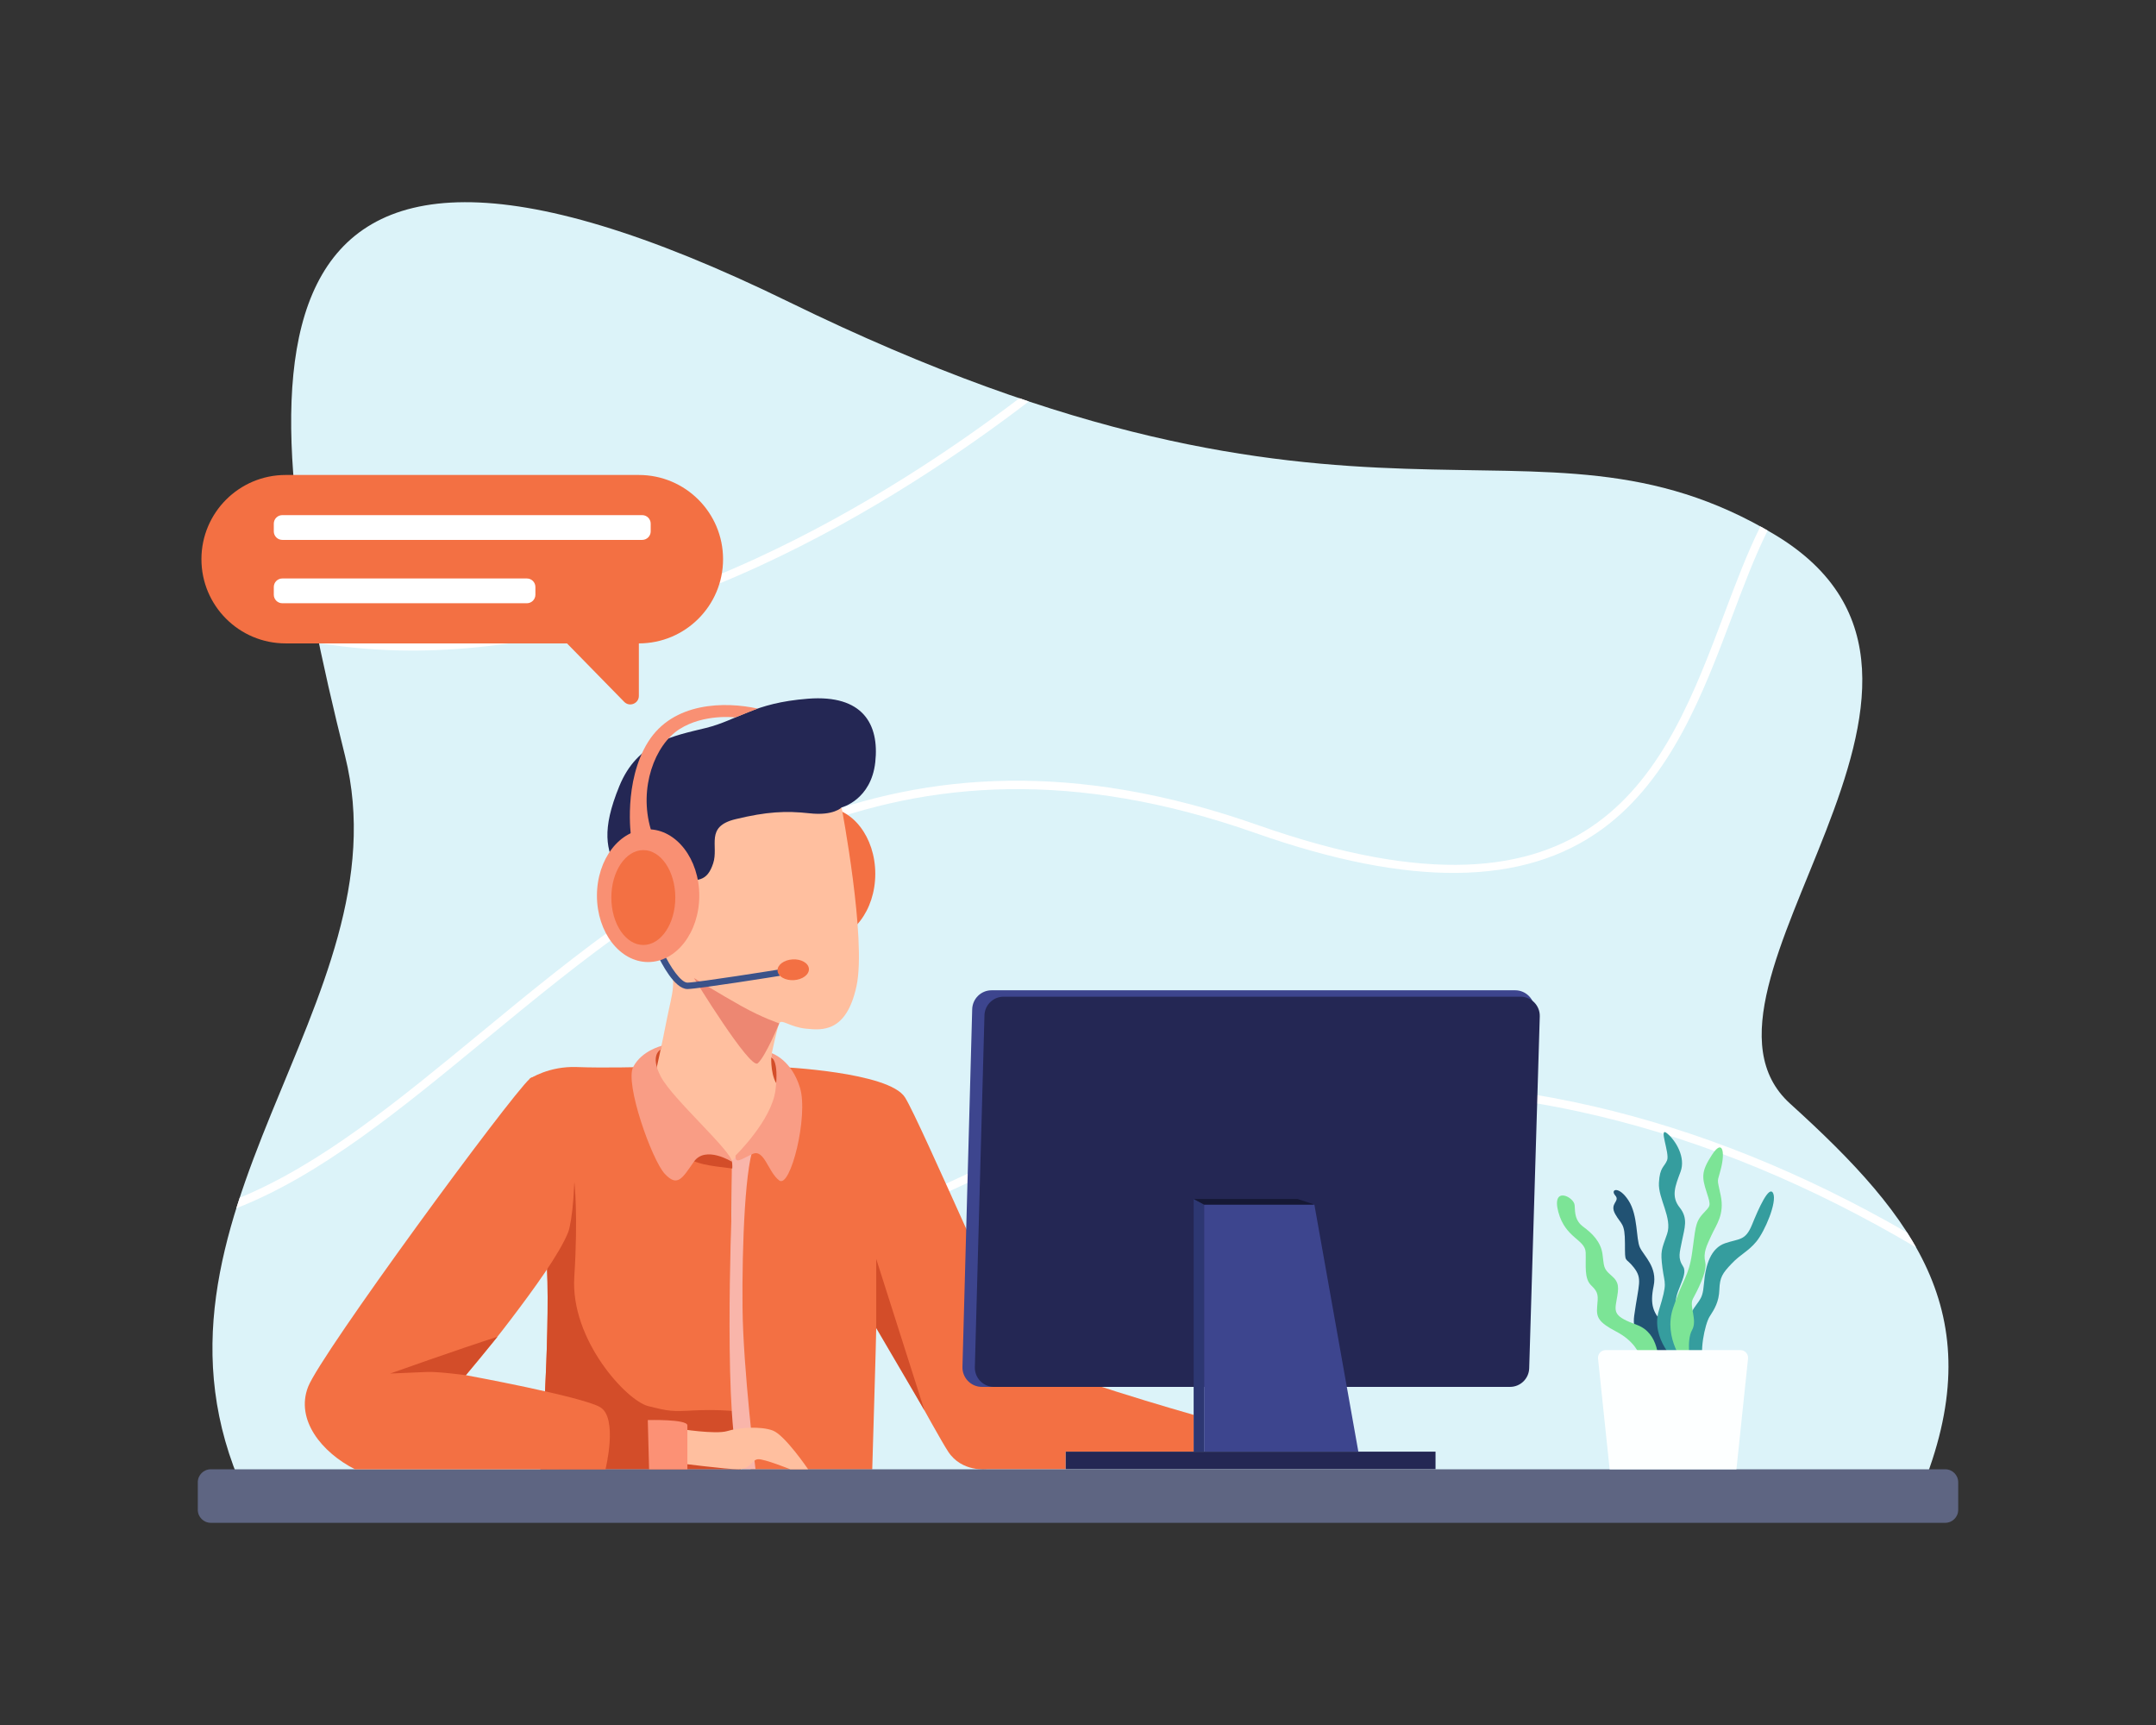 <?xml version="1.0" encoding="utf-8"?>
<!-- Generator: Adobe Illustrator 25.1.0, SVG Export Plug-In . SVG Version: 6.00 Build 0)  -->
<svg version="1.1" xmlns="http://www.w3.org/2000/svg" xmlns:xlink="http://www.w3.org/1999/xlink" x="0px" y="0px" width="3000px"
	 height="2400px" viewBox="0 0 3000 2400" style="enable-background:new 0 0 3000 2400;" xml:space="preserve">
<rect x="0" y="0" width="3000" height="2400" fill="#333333" stroke="none"/>
<style type="text/css">
	.st0{fill:#DCF3F9;}
	.st1{fill:#FFFFFF;}
	.st2{fill:#F37043;}
	.st3{fill:#D34D29;}
	.st4{fill:#242754;}
	.st5{fill:#FFBF9F;}
	.st6{fill:#F9B5AA;}
	.st7{fill:#3D458E;}
	.st8{fill:#2D3772;}
	.st9{fill:#151835;}
	.st10{fill:#5E6582;}
	.st11{fill:#F99D85;}
	.st12{fill:#FC9175;}
	.st13{fill:#ED8772;}
	.st14{fill:#F99073;}
	.st15{fill:#3B5289;}
	.st16{fill:#215273;}
	.st17{fill:#7CE496;}
	.st18{fill:#359D9E;}
	.st19{fill:#FDFFFF;}
</style>
<g id="Layer_1">
</g>
<g id="Layer_2">
	<g>
		<g>
			<path class="st0" d="M480.07,1051.46C350.48,532.73,299.84,30.04,1098.04,420.26s1031.82,120.41,1371.19,323.47
				c339.36,203.06-155.39,631.52,21.63,791.76c177.02,160.24,281.42,297.36,181.56,539.72H339.36
				C166.88,1695.72,565.9,1394.98,480.07,1051.46z"/>
		</g>
	</g>
	<g>
		<path class="st1" d="M881.83,1932.5c196.13-168.12,510.68-377.4,895.33-419.7c294.29-32.36,587.74,35.59,876.61,202.13
			c4.33,6.78,8.4,13.62,12.28,20.5c-292.56-172.95-589.73-243.94-887.55-211.2c-381.64,41.95-694.04,249.8-888.92,416.79
			c-53.84,46.14-101.89,91.76-143.67,134.19h-16.1C773.56,2030.36,824.4,1981.72,881.83,1932.5z"/>
		<path class="st1" d="M1052.79,776.68c149.19-68.71,277.41-155.55,365.65-222.62c4.37,1.48,8.78,3.02,13.11,4.45
			c-88.88,68.06-220.23,157.8-373.68,228.5C890.43,864.17,729.85,903.9,580.6,905.11c-2.34,0.02-4.64,0.03-6.98,0.03
			c-44.27,0-87.53-3.51-129.77-10.33c-0.9-4.3-1.81-8.62-2.68-12.91C664.27,918.79,883.65,854.58,1052.79,776.68z"/>
		<path class="st1" d="M333.56,1666.42c112.81-46.43,219.39-134.09,334.5-228.89c267.32-220.17,570.32-469.71,1082.37-289.52
			c475.1,167.2,567.51-78.08,649.03-294.49c16.05-42.6,31.76-84.27,50.06-121.07c3.34,1.84,6.69,3.75,10.05,5.68
			c-17.96,36.18-33.48,77.34-49.34,119.45c-39.87,105.85-85.06,225.82-180.35,295.58c-109.12,79.88-267.21,81.75-483.27,5.72
			c-505.92-178.05-806.25,69.31-1071.24,287.55c-119.03,98.03-229.03,188.57-346.48,234.59
			C330.41,1676.13,331.96,1671.27,333.56,1666.42z"/>
	</g>
	<ellipse class="st2" cx="1146.72" cy="1215.74" rx="71.2" ry="92.34"/>
	<path class="st3" d="M944.11,1454.93c0,0-42.27-5.37-42.27,29.58c0,34.95,60.82,123.94,121.63,123.2
		c60.82-0.74,79.51-108.7,61.52-127.86c-17.99-19.16-69.85-25.22-69.85-25.22L944.11,1454.93z"/>
	<path class="st4" d="M1171.05,1123.41c0,0,41.08-10.38,46.87-63.04c5.79-52.66-17.2-94.19-93.59-88.26s-97.16,29.67-142.4,40.79
		c-45.24,11.12-94.93,19.28-120.15,80.84c-25.22,61.56-17.92,88.71-3.03,117.04c14.9,28.33,28.25,91.37,77.94,90.63
		C986.38,1300.66,1162.89,1159.01,1171.05,1123.41z"/>
	<path class="st2" d="M752.02,2044.21c0,0,13.44-180.93,9.17-279.81c-0.62-14.86-1.69-27.77-3.2-38
		c-11.93-78.68-20.83-225.52-20.83-225.52s26.7-17.8,65.32-16.29c38.54,1.51,93.45-0.09,93.45-0.09s23.67,84.64,56.34,105.37
		c3.56,2.22,7.03,4.01,10.59,5.34c16.64,6.67,32.66,5.07,43.34,8.01c6.14,1.69,10.5,4.9,12.1,12.1c0.44,2.05,0.71,4.45,0.71,7.21
		c0,0.89,0,1.96-0.09,3.2c-0.27,35.33-4.89,221.7,1.78,337.48c2.14,36.13,5.34,65.33,10.15,80.99H752.02z"/>
	<path class="st5" d="M913.98,1484.5c0,0,6.39-28.09,13.81-65.92c7.42-37.82,15.57-54.88,0-80.84
		c-15.57-25.96-26-125.34,8.88-117.18c34.88,8.16,47.49,5.19,55.65-19.28c8.16-24.47-11.87-51.17,31.15-61.56
		s69.72-11.87,103.09-8.16c33.37,3.71,44.5-8.16,44.5-8.16s34.86,183.19,20.77,248.45c-14.09,65.27-48.21,61.56-70.46,59.33
		c-22.25-2.22-34.12-14.09-37.08-7.42c-2.97,6.67-10.38,41.53-10.38,41.53l-0.74,5.93c0,0-1.48,28.92,11.12,41.53
		s-21.51,102.35-53.4,106.06c-31.89,3.71-68.51-2.02-91.66-40.92C916.06,1539.01,913.98,1484.5,913.98,1484.5z"/>
	<path class="st3" d="M752.02,2044.21c0,0,13.44-180.93,9.17-279.81c0,0,27.95-39.52,30.88-73.6c2.94-34.18,7.03-47.53,7.03-47.53
		s5.61,46.01,0,133.5c-5.52,87.57,73.07,172.12,102.7,179.51c29.73,7.39,32.66,7.74,63.81,6.05c29.99-1.51,53.31,0.71,55.09,0.89
		c0.09,0,0.09,0,0.09,0l10.06,80.99H752.02z"/>
	<path class="st2" d="M1085.76,1484.5c0,0,151.3,6.76,173.55,42.36c22.25,35.6,152.41,341.53,171.32,361.56
		c18.91,20.02,230.28,80.1,230.28,80.1v51.17h-178v24.47h-109.58c0,0-35.04,4.45-53.96-24.47
		c-18.91-28.92-100.12-182.45-100.12-171.88s-5.56,196.6-5.56,196.6h-169.1c0,0-22.34-177.19-21.18-230.56
		c1.16-53.37,11.3-216.34,11.3-216.34s51.08-37.7,55.5-75.1C1094.64,1485.01,1085.76,1484.5,1085.76,1484.5z"/>
	<path class="st6" d="M1018.3,1615.33l-0.27,71.73c0,0-11.99,302.68,12.85,357.15h20.4c0,0-17.23-139.1-18.07-224.77
		c-0.84-85.66,3.61-206.92,18.07-229.17C1065.74,1568.03,1018.3,1615.33,1018.3,1615.33z"/>
	<path class="st7" d="M2093.4,1929.58h-727.14c-15.22,0-27.45-12.61-27.03-27.88l13.54-497.52c0.4-14.69,12.38-26.4,27.03-26.4
		h728.49c15.25,0,27.49,12.65,27.03,27.95l-14.9,497.52C2119.99,1917.93,2108.02,1929.58,2093.4,1929.58z"/>
	<path class="st4" d="M2101.14,1929.58h-717.97c-15.03,0-27.1-12.4-26.69-27.43l13.37-489.49c0.4-14.46,12.23-25.97,26.69-25.97
		h719.31c15.06,0,27.14,12.45,26.69,27.5l-14.71,489.49C2127.39,1918.11,2115.57,1929.58,2101.14,1929.58z"/>
	<polygon class="st7" points="1890.09,2019.7 1828.9,1675.94 1675.38,1675.94 1675.38,2019.7 	"/>
	<polygon class="st8" points="1675.38,2019.7 1660.92,2019.7 1660.92,1668.15 1675.38,1675.94 	"/>
	<polygon class="st9" points="1660.92,1668.15 1805.54,1668.15 1828.9,1675.94 1675.38,1675.94 	"/>
	<rect x="1482.92" y="2019.7" class="st4" width="514.56" height="24.47"/>
	<path class="st10" d="M2706.71,2044.21H293.29c-9.97,0-18.06,8.09-18.06,18.06v38.36c0,9.97,8.09,18.06,18.06,18.06h2413.43
		c9.97,0,18.06-8.09,18.06-18.06v-38.36C2724.77,2052.3,2716.69,2044.21,2706.71,2044.21z"/>
	<path class="st11" d="M1023.46,1607.71c0,0,50.43-48.95,55.62-91.22c5.19-42.27-5.93-45.24-5.93-45.24l0.74-5.93
		c0,0,27.44,8.9,39.31,48.21s-13.35,140.52-28.92,128.85c-15.57-11.67-20.77-44.3-37.08-36.89S1022.72,1620.31,1023.46,1607.71z"/>
	<path class="st5" d="M945.43,1987.95c0,0,50.36,8.08,66.52,3.11c16.16-4.97,46.63-7.09,63.41-0.75
		c16.79,6.34,49.12,53.9,49.12,53.9h-24.87c0,0-36.21-14.61-44.84-13.99c-8.63,0.62-10.49,13.99-27.28,13.99
		c-16.79,0-82.07-8.39-82.07-8.39V1987.95z"/>
	<path class="st12" d="M901.37,1975.73c0,0,55.1-1.47,55.1,7.39s0,61.08,0,61.08h-53.29L901.37,1975.73z"/>
	<polygon class="st3" points="1219.26,1847.82 1219.26,1751.59 1286.38,1962.37 	"/>
	<path class="st13" d="M1084.28,1423.78c0,0-22.99-7.42-53.4-24.47s-65.27-38.57-65.27-38.57s77.97,127.56,88.68,118.66
		C1065,1470.5,1084.28,1423.78,1084.28,1423.78z"/>
	<path class="st14" d="M878.1,1164.2c0,0-11.12-76.39,23.73-132.01c34.86-55.62,106.79-56.34,152.41-46.34l-31.04,12.33
		c0,0-43.3-5.53-77.6,16.2c-34.31,21.74-57.11,81.58-40.05,139.43c0,0,2.22,8.16-10.38,10.38S878.1,1164.2,878.1,1164.2z"/>
	<path class="st15" d="M956.54,1376.05c-18.05,0-36.45-36.36-41.68-47.54l8.07-3.77c9.63,20.61,24.65,42.41,33.6,42.41
		c0.03,0,0.07,0,0.11,0c14.96-0.3,125.83-18.04,126.95-18.23l1.41,8.8c-4.59,0.73-112.61,18.03-128.18,18.33
		C956.71,1376.05,956.63,1376.05,956.54,1376.05z"/>
	<ellipse class="st14" cx="901.83" cy="1246.15" rx="71.2" ry="92.34"/>
	<ellipse class="st2" cx="895.16" cy="1248.75" rx="44.5" ry="66.01"/>
	<path class="st2" d="M1125.59,1347.97c0.46,7.97-8.94,15.01-21,15.71c-12.06,0.7-22.22-5.19-22.68-13.17
		c-0.46-7.97,8.94-15.01,21-15.71C1114.97,1334.1,1125.13,1339.99,1125.59,1347.97z"/>
	<path class="st2" d="M842.53,2044.21H493.92c-46.01-23.41-83.04-68.62-65.24-114.63c17.8-46.01,280.35-403.43,308.47-428.71
		c0.62-0.53,1.25-1.07,1.96-1.6c77.43-18.07,62.12,188.68,51.44,215.2c-11.84,29.73-47.44,78.68-80.1,121.66
		c-32.57,42.99-62.3,77.16-62.3,77.16s161.71,29.64,186.9,44.5C860.33,1972.57,842.53,2044.21,842.53,2044.21z"/>
	<path class="st3" d="M648.16,1913.3c0,0-39.28-5.22-54.11-4.48c-14.83,0.74-51.17,2.2-51.17,2.2s93.79-33.4,149.24-51.17
		L648.16,1913.3z"/>
	<path class="st3" d="M1019.01,1622.54c0,0.89,0,1.96-0.09,3.2c-12.37-1.42-31.33-3.83-39.96-5.96
		c-13.53-3.38-31.15-9.52-25.63-19.49c1.42-2.49,4.98-4.09,9.52-5.07c13.88-2.94,37.02-0.44,37.02-0.44
		c0.09,1.25,2.67,4.54,6.32,8.45c3.56,3.74,8.01,8.1,12.1,12.1C1018.75,1617.38,1019.01,1619.78,1019.01,1622.54z"/>
	<path class="st11" d="M919.63,1460.12c0,0-16.32,7.11,0,38.04c16.32,30.93,98.43,103.23,98.86,118.25c0,0-36.92-23.19-53.06,0
		c-16.14,23.19-22.81,35.8-40.61,16.51c-17.8-19.28-55.62-125.52-43.76-148.42c11.87-22.9,40.05-29.58,40.05-29.58L919.63,1460.12z"
		/>
	<g>
		<path class="st16" d="M2318.78,1898.56c0,0-50.96-23.94-44.82-68.15c6.14-44.2,11.87-50.96-0.51-66.92
			c-12.38-15.96-12.38-3.68-12.38-33.15c0-29.47-4.91-25.79-13.51-41.14c-8.6-15.35,7.37-17.52,0-25.95
			c-7.37-8.43,4.91-13.96,18.42,6.92c13.51,20.87,10.28,53.46,15.88,65.41c5.61,11.95,24.64,27.3,19.11,53.7
			c-5.53,26.4,0,36.84,11.05,49.73c11.05,12.89,15.96,57.1,15.96,57.1L2318.78,1898.56z"/>
		<path class="st17" d="M2308.34,1896.11c-1.23-1.84,1.23-41.14-30.7-52.8c-31.93-11.67-31.31-17.19-28.24-34.38
			c3.07-17.19,4.3-24.56-7.37-34.38c-11.67-9.82-9.82-12.89-12.28-30.08c-2.46-17.19-14.74-28.86-26.4-37.45
			c-11.67-8.6-11.67-18.42-12.28-30.08c-0.61-11.67-32.54-27.63-22.72,9.21c9.82,36.84,37.45,38.07,38.07,56.48
			s-2.46,36.22,7.98,46.05c10.44,9.82,9.21,14.73,7.98,29.47c-1.23,14.73,1.84,21.49,26.4,34.38
			c24.56,12.89,32.54,29.47,35.61,40.52L2308.34,1896.11z"/>
		<path class="st18" d="M2333.51,1896.11c0,0-37.45-33.15-25.17-73.06c12.28-39.91,7.98-35,4.91-58.94s-1.24-25.17,6.44-47.27
			c7.68-22.1-12.58-49.12-11.35-71.22c1.23-22.1,7.35-21.49,11.35-31.31c4-9.82-12.59-47.89,0-37.45
			c12.59,10.44,26.1,33.77,18.73,53.41c-7.37,19.65-13.51,34.38-1.23,49.73s6.64,28.86,3.32,46.05s-6.39,23.94,1.59,36.22
			c7.98,12.28-15.35,39.29-9.21,54.64c6.14,15.35-9.21,48.5,9.21,69.38L2333.51,1896.11z"/>
		<path class="st18" d="M2353.16,1905.32c0,0-20.87-38.07-5.53-68.76s21.11-23.33,23.33-50.34c2.22-27.02,9.82-49.73,29.47-56.48
			c19.65-6.75,28.24-3.07,37.45-25.79c9.21-22.72,23.94-55.87,29.47-43.59c5.53,12.28-11.67,52.8-23.33,66.92
			c-11.67,14.12-21.49,17.19-34.38,30.7c-12.89,13.51-16.58,19.03-17.19,36.22c-0.61,17.19-6.75,27.01-13.51,37.45
			c-6.75,10.44-15.35,52.8-7.37,64.47C2379.56,1907.77,2353.16,1905.32,2353.16,1905.32z"/>
		<path class="st17" d="M2344.74,1898.56c0,0-30.89-36.39-16.75-78.59c14.14-42.2,21.49-42.98,26.4-76.13
			c4.91-33.15,3.68-42.36,14.73-54.64c11.05-12.28,12.28-9.82,5.53-30.7c-6.75-20.87-7.37-28.86,7.37-51.57
			c14.74-22.72,18.42-4.91,12.89,17.8c-5.53,22.72-6.14,11.95-0.61,38.52c5.53,26.56-6.14,40.68-12.89,55.42s-11.67,23.94-8.6,37.45
			s-11.67,40.52-17.19,50.96s6.75,29.47-1.23,43.59c-7.98,14.12-2.46,45.43-2.46,45.43L2344.74,1898.56z"/>
		<path class="st19" d="M2416.19,2044.21l16.15-153.95c0.67-6.35-4.31-11.88-10.7-11.88h-187.33c-6.39,0-11.37,5.53-10.7,11.88
			l16.15,153.95H2416.19z"/>
	</g>
	<path class="st2" d="M888.95,895.16v73.01c0,10.66-12.95,15.94-20.4,8.32L765.36,871.05L888.95,895.16z"/>
	<path class="st2" d="M397.45,660.83h491.5c64.71,0,117.17,52.46,117.17,117.17v0c0,64.71-52.46,117.17-117.17,117.17h-491.5
		c-64.71,0-117.17-52.46-117.17-117.17v0C280.29,713.29,332.75,660.83,397.45,660.83z"/>
	<g>
		<path class="st1" d="M893.56,716.7H392.84c-6.55,0-11.86,5.31-11.86,11.86v10.75c0,6.55,5.31,11.86,11.86,11.86h500.72
			c6.55,0,11.86-5.31,11.86-11.86v-10.75C905.42,722.01,900.11,716.7,893.56,716.7z"/>
	</g>
	<g>
		<path class="st1" d="M733.14,804.83H392.84c-6.55,0-11.86,5.31-11.86,11.86v10.75c0,6.55,5.31,11.86,11.86,11.86h340.29
			c6.55,0,11.86-5.31,11.86-11.86v-10.75C745,810.14,739.69,804.83,733.14,804.83z"/>
	</g>
</g>
</svg>
